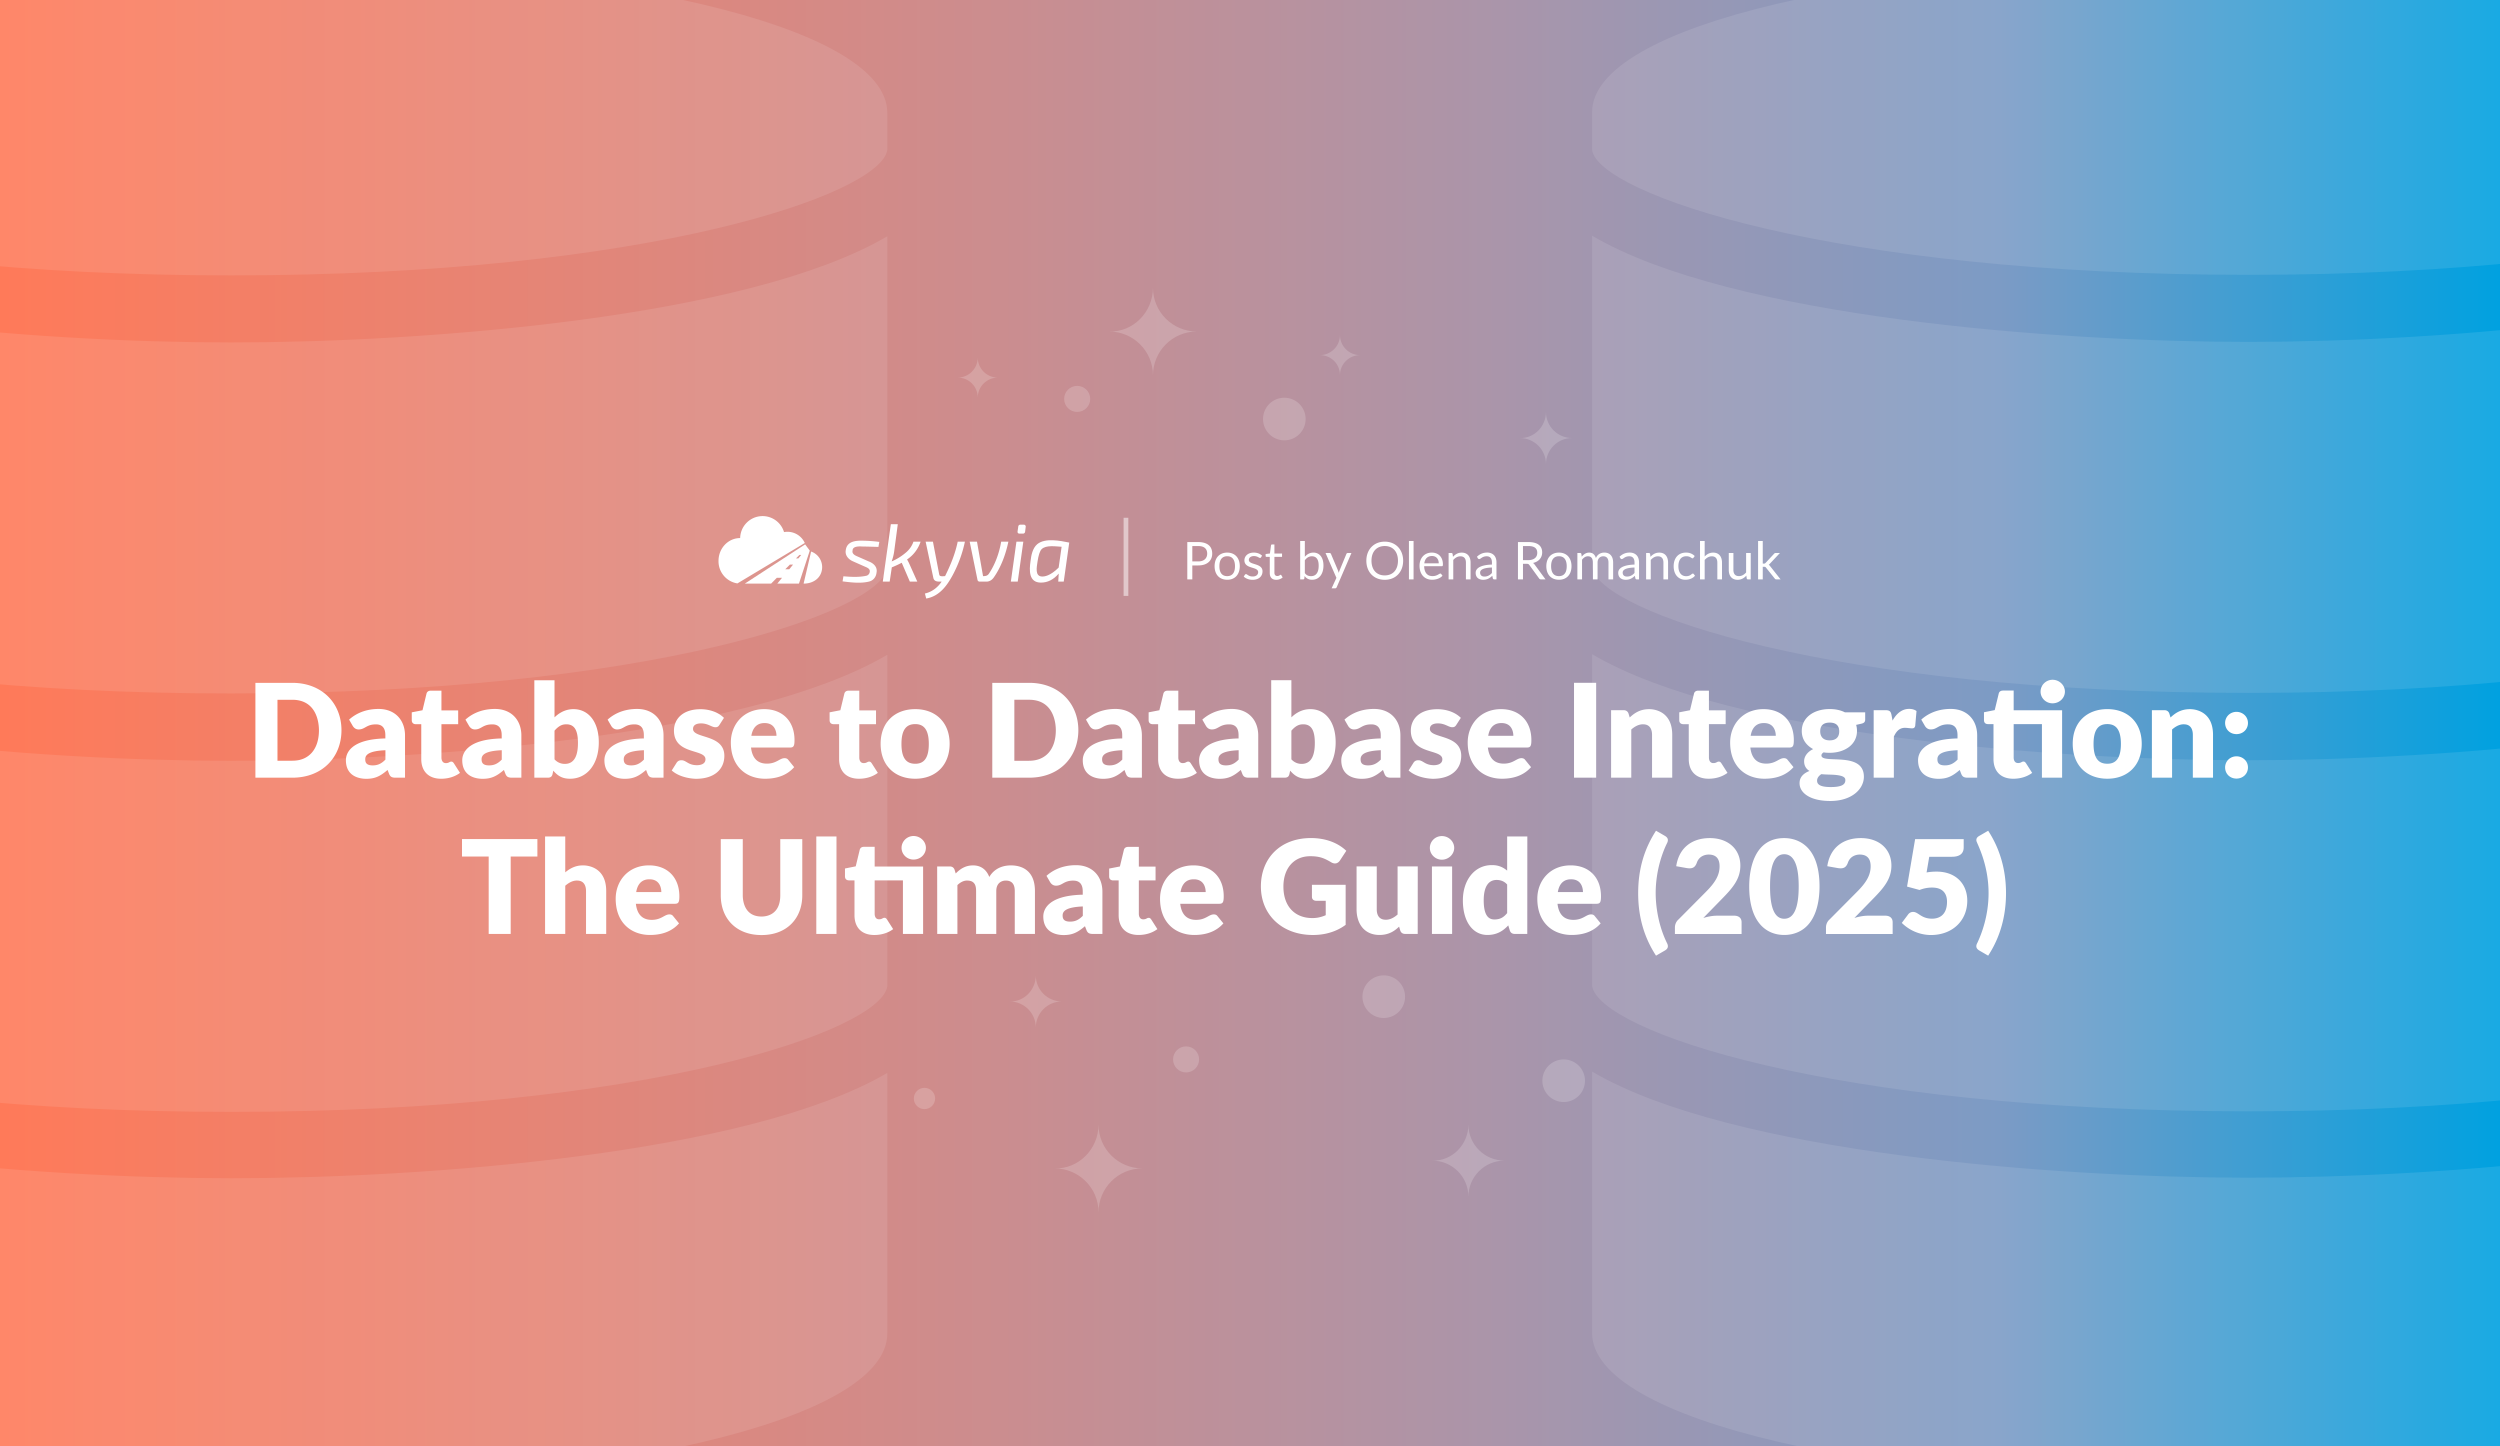 <?xml version="1.0" encoding="UTF-8"?> <svg xmlns="http://www.w3.org/2000/svg" width="2112" height="1222" fill="none"><rect width="100%" height="100%" fill="#333333" stroke="none"/><g clip-path="url(#database-to-database-integration-the-ultimate-guide__a)"><path fill="url(#database-to-database-integration-the-ultimate-guide__b)" d="M0 0h2112v1222H0z"></path><path opacity=".1" d="M-359 905.742c116.956 68.903 391.322 89.645 554.354 89.645 162.974 0 437.399-20.273 554.24-89v220.183c0 72.89-232.812 128.96-554.24 128.96-321.427 0-554.354-56.07-554.354-128.96V905.742Zm1108.594-72.476c-5.391 37.088-200.531 106.049-554.24 106.049-353.65 0-548.847-68.317-554.354-106.049V553.142c116.956 68.903 391.323 89.586 554.354 89.586 162.858 0 437.283-20.566 554.24-89.586v280.124Zm0-353.422c-5.39 36.971-200.588 105.991-554.24 105.991-353.65 0-548.848-69.02-554.354-105.991V199.603c116.956 68.903 391.38 89.703 554.354 89.703 162.859 0 437.283-20.742 554.24-89.703v280.241ZM195.354-33.531c321.486 0 554.298 56.071 554.24 128.841v31.347c-5.392 37.088-200.532 105.991-554.24 105.991-353.649 0-548.846-68.902-554.354-105.405V95.311c0-72.77 232.869-128.842 554.354-128.842ZM1345 905.273c116.96 68.904 391.32 89.645 554.35 89.645 162.98 0 437.4-20.273 554.24-89V1126.1c0 72.89-232.81 128.96-554.24 128.96-321.42 0-554.35-56.07-554.35-128.96V905.273Zm1108.59-72.476c-5.39 37.088-200.53 106.05-554.24 106.05-353.65 0-548.84-68.317-554.35-106.05V552.673c116.96 68.903 391.32 89.586 554.35 89.586 162.86 0 437.29-20.566 554.24-89.586v280.124Zm0-353.422c-5.39 36.971-200.58 105.991-554.24 105.991-353.65 0-548.84-69.02-554.35-105.991V199.134c116.96 68.903 391.38 89.703 554.35 89.703 162.86 0 437.29-20.742 554.24-89.703v280.241ZM1899.35-34c321.49 0 554.3 56.072 554.24 128.842v31.346c-5.39 37.089-200.53 105.992-554.24 105.992-353.65 0-548.84-68.904-554.35-105.407V94.842C1345 22.072 1577.87-34 1899.35-34Z" fill="#fff"></path><path d="M246.897 576.865c24.97 0 41.58 17.105 41.58 40.04 0 22.77-16.17 40.095-41.58 40.095h-31.13v-80.135h31.13Zm-.055 65.835c14.465 0 22.605-10.12 22.605-25.795 0-5.665-1.54-25.74-22.605-25.74h-12.43V642.7h12.43Zm67.982 3.905c3.96 0 7.095-1.155 10.78-4.895v-7.92c-13.75.605-17.05 3.74-17.05 7.59 0 2.475.66 5.225 6.27 5.225Zm2.805-34.65c-8.25 0-9.185 4.29-14.685 4.29-2.42 0-3.96-1.375-4.95-2.97l-3.08-5.335c3.3-2.97 11.22-9.02 24.915-9.02 13.915 0 22.33 9.405 22.33 22.44V657h-7.81c-3.52 0-4.73-.88-5.72-3.41l-1.21-3.135c-6.27 5.39-10.725 7.48-18.04 7.48-4.785 0-17.16-1.43-17.16-15.73 0-5.005 3.025-17.71 33.33-18.37v-2.42c0-2.915-.275-9.46-7.92-9.46Zm70.98 40.975c-2.695 2.035-7.975 4.95-15.95 4.95-11.165 0-16.775-6.875-16.775-16.61v-29.48h-4.84c-.99 0-3.19-.55-3.19-3.355v-6.655l9.075-1.76 3.355-13.915c.44-1.76 1.705-2.64 3.74-2.64h8.91v16.665h14.135v11.66h-14.135v28.325c0 .77.22 4.565 3.74 4.565 2.64 0 3.025-1.265 4.565-1.265.77 0 1.375.22 2.2 1.43l5.17 8.085Zm24.506-6.325c3.96 0 7.095-1.155 10.78-4.895v-7.92c-13.75.605-17.05 3.74-17.05 7.59 0 2.475.66 5.225 6.27 5.225Zm2.805-34.65c-8.25 0-9.185 4.29-14.685 4.29-2.42 0-3.96-1.375-4.95-2.97l-3.08-5.335c3.3-2.97 11.22-9.02 24.915-9.02 13.915 0 22.33 9.405 22.33 22.44V657h-7.81c-3.52 0-4.73-.88-5.72-3.41l-1.21-3.135c-6.27 5.39-10.725 7.48-18.04 7.48-4.785 0-17.16-1.43-17.16-15.73 0-5.005 3.025-17.71 33.33-18.37v-2.42c0-2.915-.275-9.46-7.92-9.46Zm62.544-.055c-2.805 0-5.94.66-10.01 5.39v24.2c1.87 2.035 4.675 3.85 8.69 3.85 8.91 0 11.11-8.525 11.11-17.655 0-11.165-3.245-15.785-9.79-15.785Zm3.135 45.98c-7.095 0-10.725-2.86-14.19-6.82l-.605 2.86c-.44 1.76-1.265 3.08-4.07 3.08h-11.33v-82.335h17.05v31.35c1.76-1.65 7.26-6.93 16.005-6.93 12.65 0 21.395 10.615 21.395 27.995 0 19.03-10.34 30.8-24.255 30.8Zm51.614-11.275c3.96 0 7.095-1.155 10.78-4.895v-7.92c-13.75.605-17.05 3.74-17.05 7.59 0 2.475.66 5.225 6.27 5.225Zm2.805-34.65c-8.25 0-9.185 4.29-14.685 4.29-2.42 0-3.96-1.375-4.95-2.97l-3.08-5.335c3.3-2.97 11.22-9.02 24.915-9.02 13.915 0 22.33 9.405 22.33 22.44V657h-7.81c-3.52 0-4.73-.88-5.72-3.41l-1.21-3.135c-6.27 5.39-10.725 7.48-18.04 7.48-4.785 0-17.16-1.43-17.16-15.73 0-5.005 3.025-17.71 33.33-18.37v-2.42c0-2.915-.275-9.46-7.92-9.46Zm33.339 5.225c0-9.35 6.985-18.04 22.55-18.04 3.19 0 12.87.55 19.69 7.315l-3.85 5.995c-.935 1.485-1.87 1.925-3.355 1.925-3.245 0-6.105-3.245-12.21-3.245-2.145 0-6.71.495-6.71 4.675 0 8.36 26.455 4.235 26.455 22.715 0 11.275-8.305 19.415-23.98 19.415-.11 0-12.705-.055-20.46-7.04l3.96-6.27c1.375-2.365 3.465-2.365 4.29-2.365 4.015 0 5.5 4.18 13.09 4.18 1.76 0 7.15-.385 7.15-5.005 0-9.02-26.62-3.52-26.62-24.255Zm86.604 4.455c0-2.42-.715-10.78-10.01-10.78-2.915 0-9.515.605-11.22 10.78h21.23Zm15.235 3.575c0 5.005-.715 6.325-3.85 6.325h-32.89c.935 7.92 4.62 13.585 13.42 13.585 8.14 0 10.725-4.62 14.96-4.62 1.375 0 2.42.495 3.135 1.485l4.95 6.105c-4.785 5.445-12.375 9.79-24.53 9.79-15.565 0-28.985-10.01-28.985-30.635 0-15.07 10.615-28.16 28.16-28.16 15.51 0 25.63 10.12 25.63 26.125Zm70.401 27.72c-2.695 2.035-7.975 4.95-15.95 4.95-11.165 0-16.775-6.875-16.775-16.61v-29.48h-4.84c-.99 0-3.19-.55-3.19-3.355v-6.655l9.075-1.76 3.355-13.915c.44-1.76 1.705-2.64 3.74-2.64h8.91v16.665h14.135v11.66h-14.135v28.325c0 .77.22 4.565 3.74 4.565 2.64 0 3.025-1.265 4.565-1.265.77 0 1.375.22 2.2 1.43l5.17 8.085Zm2.354-24.585c0-18.315 12.1-29.26 29.26-29.26 17.38 0 29.04 11.385 29.04 29.26 0 18.205-11.825 29.535-29.04 29.535-16.995 0-29.26-10.89-29.26-29.535Zm17.6.11c0 13.2 5.005 16.775 11.66 16.775s11.44-3.85 11.44-16.775c0-12.54-4.565-16.72-11.44-16.72-6.875 0-11.66 3.85-11.66 16.72Zm107.855-51.59c24.97 0 41.58 17.105 41.58 40.04 0 22.77-16.17 40.095-41.58 40.095h-31.13v-80.135h31.13Zm-.055 65.835c14.465 0 22.605-10.12 22.605-25.795 0-5.665-1.54-25.74-22.605-25.74h-12.43V642.7h12.43Zm67.983 3.905c3.96 0 7.095-1.155 10.78-4.895v-7.92c-13.75.605-17.05 3.74-17.05 7.59 0 2.475.66 5.225 6.27 5.225Zm2.805-34.65c-8.25 0-9.185 4.29-14.685 4.29-2.42 0-3.96-1.375-4.95-2.97l-3.08-5.335c3.3-2.97 11.22-9.02 24.915-9.02 13.915 0 22.33 9.405 22.33 22.44V657h-7.81c-3.52 0-4.73-.88-5.72-3.41l-1.21-3.135c-6.27 5.39-10.725 7.48-18.04 7.48-4.785 0-17.16-1.43-17.16-15.73 0-5.005 3.025-17.71 33.33-18.37v-2.42c0-2.915-.275-9.46-7.92-9.46Zm70.981 40.975c-2.7 2.035-7.98 4.95-15.952 4.95-11.165 0-16.775-6.875-16.775-16.61v-29.48h-4.84c-.99 0-3.19-.55-3.19-3.355v-6.655l9.075-1.76 3.355-13.915c.44-1.76 1.705-2.64 3.74-2.64h8.91v16.665h14.137v11.66h-14.137v28.325c0 .77.22 4.565 3.74 4.565 2.637 0 3.027-1.265 4.567-1.265.77 0 1.37.22 2.2 1.43l5.17 8.085Zm24.51-6.325c3.96 0 7.09-1.155 10.78-4.895v-7.92c-13.75.605-17.05 3.74-17.05 7.59 0 2.475.66 5.225 6.27 5.225Zm2.8-34.65c-8.25 0-9.18 4.29-14.68 4.29-2.42 0-3.96-1.375-4.95-2.97l-3.08-5.335c3.3-2.97 11.22-9.02 24.91-9.02 13.92 0 22.33 9.405 22.33 22.44V657h-7.81c-3.52 0-4.73-.88-5.72-3.41l-1.21-3.135c-6.27 5.39-10.72 7.48-18.04 7.48-4.78 0-17.16-1.43-17.16-15.73 0-5.005 3.03-17.71 33.33-18.37v-2.42c0-2.915-.27-9.46-7.92-9.46Zm62.54-.055c-2.8 0-5.94.66-10.01 5.39v24.2c1.87 2.035 4.68 3.85 8.69 3.85 8.91 0 11.11-8.525 11.11-17.655 0-11.165-3.24-15.785-9.79-15.785Zm3.14 45.98c-7.1 0-10.73-2.86-14.19-6.82l-.61 2.86c-.44 1.76-1.26 3.08-4.07 3.08h-11.33v-82.335h17.05v31.35c1.76-1.65 7.26-6.93 16.01-6.93 12.65 0 21.39 10.615 21.39 27.995 0 19.03-10.34 30.8-24.25 30.8Zm51.61-11.275c3.96 0 7.1-1.155 10.78-4.895v-7.92c-13.75.605-17.05 3.74-17.05 7.59 0 2.475.66 5.225 6.27 5.225Zm2.81-34.65c-8.25 0-9.19 4.29-14.69 4.29-2.42 0-3.96-1.375-4.95-2.97l-3.08-5.335c3.3-2.97 11.22-9.02 24.92-9.02 13.91 0 22.33 9.405 22.33 22.44V657h-7.81c-3.52 0-4.73-.88-5.72-3.41l-1.21-3.135c-6.27 5.39-10.73 7.48-18.04 7.48-4.79 0-17.16-1.43-17.16-15.73 0-5.005 3.02-17.71 33.33-18.37v-2.42c0-2.915-.28-9.46-7.92-9.46Zm33.34 5.225c0-9.35 6.98-18.04 22.55-18.04 3.19 0 12.87.55 19.69 7.315l-3.85 5.995c-.94 1.485-1.87 1.925-3.36 1.925-3.24 0-6.1-3.245-12.21-3.245-2.14 0-6.71.495-6.71 4.675 0 8.36 26.46 4.235 26.46 22.715 0 11.275-8.31 19.415-23.98 19.415-.11 0-12.71-.055-20.46-7.04l3.96-6.27c1.37-2.365 3.46-2.365 4.29-2.365 4.01 0 5.5 4.18 13.09 4.18 1.76 0 7.15-.385 7.15-5.005 0-9.02-26.62-3.52-26.62-24.255Zm86.6 4.455c0-2.42-.71-10.78-10.01-10.78-2.91 0-9.51.605-11.22 10.78h21.23Zm15.24 3.575c0 5.005-.72 6.325-3.85 6.325h-32.89c.93 7.92 4.62 13.585 13.42 13.585 8.14 0 10.72-4.62 14.96-4.62 1.37 0 2.42.495 3.13 1.485l4.95 6.105c-4.78 5.445-12.37 9.79-24.53 9.79-15.56 0-28.98-10.01-28.98-30.635 0-15.07 10.61-28.16 28.16-28.16 15.51 0 25.63 10.12 25.63 26.125Zm54.72 31.79h-18.7v-80.135h18.7V657Zm39.68-45.1c-1.37 0-5.06.055-10.01 4.4V657h-17.05v-57.035h10.56c2.09 0 3.52.99 4.18 2.86l.99 3.3c3.52-3.245 8.25-7.04 16.56-7.04 2.97 0 19.36.99 19.36 21.67V657h-17.05v-36.245c0-3.3-.99-8.855-7.54-8.855Zm71.28 41.03c-2.7 2.035-7.98 4.95-15.95 4.95-11.17 0-16.78-6.875-16.78-16.61v-29.48h-4.84c-.99 0-3.19-.55-3.19-3.355v-6.655l9.08-1.76 3.35-13.915c.44-1.76 1.71-2.64 3.74-2.64h8.91v16.665h14.14v11.66h-14.14v28.325c0 .77.22 4.565 3.74 4.565 2.64 0 3.03-1.265 4.57-1.265.77 0 1.37.22 2.2 1.43l5.17 8.085Zm40.8-31.295c0-2.42-.72-10.78-10.01-10.78-2.92 0-9.52.605-11.22 10.78h21.23Zm15.23 3.575c0 5.005-.71 6.325-3.85 6.325h-32.89c.94 7.92 4.62 13.585 13.42 13.585 8.14 0 10.73-4.62 14.96-4.62 1.38 0 2.42.495 3.14 1.485l4.95 6.105c-4.79 5.445-12.38 9.79-24.53 9.79-15.57 0-28.99-10.01-28.99-30.635 0-15.07 10.62-28.16 28.16-28.16 15.51 0 25.63 10.12 25.63 26.125Zm22.29-7.315c0 2.31.77 7.59 8.03 7.59 3.24 0 8.03-1.1 8.03-7.59 0-4.235-2.04-7.425-8.03-7.425-4.62 0-8.03 1.87-8.03 7.425Zm8.91 47.025c9.57 0 12.32-2.31 12.32-5.775 0-1.87-.5-4.455-13.09-4.73-2.42-.055-4.79-.165-7.21-.385-.88.605-3.57 2.475-3.57 5.445 0 2.75 1.7 5.445 11.55 5.445Zm-24.48-47.355c0-11.495 10.34-18.535 23.54-18.535 4.84 0 9.13.88 12.87 2.75h17.16v6.16c0 2.09-1.1 3.025-3.52 3.52l-4.12.935c.55 1.87.71 3.52.71 5.115 0 11.66-10.45 18.48-23.1 18.48-2.09 0-3.68-.11-5.06-.385-1.21.77-1.87 1.65-1.87 2.585 0 7.7 35.86-3.96 35.86 18.04 0 10.12-9.9 20.46-28.38 20.46-17.38 0-25.96-7.04-25.96-14.96 0-1.815.11-7.205 8.36-10.395-4.45-2.75-4.51-6.875-4.51-8.36 0-3.685 2.64-7.755 7.65-10.12-3.91-2.09-9.63-6.655-9.63-15.29Zm87.52-2.695c-2.58 0-6.65.44-9.73 7.48V657h-17.05v-57.035H1593c3.74 0 4.4 1.485 4.95 4.015l.88 4.785c1.26-2.255 5.61-9.9 13.97-9.9 2.53 0 4.62.605 6.27 1.815l-1.1 12.54c-.33 1.265-.88 2.09-2.64 2.09-1.65 0-4.18-.44-5.67-.44Zm33.33 31.735c3.96 0 7.09-1.155 10.78-4.895v-7.92c-13.75.605-17.05 3.74-17.05 7.59 0 2.475.66 5.225 6.27 5.225Zm2.8-34.65c-8.25 0-9.18 4.29-14.68 4.29-2.42 0-3.96-1.375-4.95-2.97l-3.08-5.335c3.3-2.97 11.22-9.02 24.91-9.02 13.92 0 22.33 9.405 22.33 22.44V657h-7.81c-3.52 0-4.73-.88-5.72-3.41l-1.21-3.135c-6.27 5.39-10.72 7.48-18.04 7.48-4.78 0-17.16-1.43-17.16-15.73 0-5.005 3.03-17.71 33.33-18.37v-2.42c0-2.915-.27-9.46-7.92-9.46Zm33.47-.22c-1.04 0-3.19-.495-3.19-3.355v-6.655l9.08-1.815 3.35-13.86c.44-1.76 1.65-2.64 3.74-2.64h8.91v16.665h40.92V657h-17.05v-45.265h-23.87v28.325c0 .825.17 4.565 3.74 4.565 2.59 0 2.97-1.265 4.51-1.265.77 0 1.38.275 2.2 1.485l5.17 8.085c-2.69 2.035-7.97 4.95-15.95 4.95-11.16 0-16.72-6.875-16.72-16.665v-29.48h-4.84Zm54.73-37.455c5.61 0 10.45 4.455 10.45 10.01 0 5.445-4.68 9.9-10.45 9.9-5.56 0-10.12-4.4-10.12-9.9 0-5.61 4.73-10.01 10.12-10.01Zm17.04 54.065c0-18.315 12.1-29.26 29.26-29.26 17.38 0 29.04 11.385 29.04 29.26 0 18.205-11.82 29.535-29.04 29.535-16.99 0-29.26-10.89-29.26-29.535Zm17.6.11c0 13.2 5.01 16.775 11.66 16.775 6.66 0 11.44-3.85 11.44-16.775 0-12.54-4.56-16.72-11.44-16.72-6.87 0-11.66 3.85-11.66 16.72Zm76.35-16.555c-1.38 0-5.06.055-10.01 4.4V657h-17.05v-57.035h10.56c2.09 0 3.52.99 4.18 2.86l.99 3.3c3.52-3.245 8.25-7.04 16.55-7.04 2.97 0 19.36.99 19.36 21.67V657h-17.05v-36.245c0-3.3-.99-8.855-7.53-8.855Zm44.42 45.87c-5.78 0-9.63-4.29-9.63-9.405 0-5.225 4.18-9.405 9.63-9.405 5.17 0 9.68 3.905 9.68 9.405 0 5.39-4.24 9.405-9.68 9.405Zm0-37.565c-5.78 0-9.63-4.29-9.63-9.405 0-5.225 4.18-9.405 9.63-9.405 5.17 0 9.68 3.905 9.68 9.405 0 5.39-4.24 9.405-9.68 9.405Zm-1435.418 103.4h-22.55V789h-18.59v-65.395h-22.55v-14.74h63.69v14.74Zm33.559 20.295c-1.375 0-5.06.055-10.01 4.4V789h-17.05v-82.335h17.05v30.305c6.82-5.83 12.65-5.885 15.235-5.885 2.97 0 19.36.99 19.36 21.67V789h-17.05v-36.245c0-3.3-.99-8.855-7.535-8.855Zm71.149 9.735c0-2.42-.715-10.78-10.01-10.78-2.915 0-9.515.605-11.22 10.78h21.23Zm15.235 3.575c0 5.005-.715 6.325-3.85 6.325h-32.89c.935 7.92 4.62 13.585 13.42 13.585 8.14 0 10.725-4.62 14.96-4.62 1.375 0 2.42.495 3.135 1.485l4.95 6.105c-4.785 5.445-12.375 9.79-24.53 9.79-15.565 0-28.985-10.01-28.985-30.635 0-15.07 10.615-28.16 28.16-28.16 15.51 0 25.63 10.12 25.63 26.125Zm53.571-.88c0 4.4 1.21 17.985 15.895 17.985 3.905 0 15.785-1.32 15.785-17.93V708.92h18.59v47.465c0 19.305-12.815 33.55-34.43 33.55-21.505 0-34.43-14.025-34.43-33.55V708.92h18.59v47.41Zm79.166-49.665V789h-17.05v-82.335h17.05Zm10.369 37.07c-1.045 0-3.19-.495-3.19-3.355v-6.655l9.075-1.815 3.355-13.86c.44-1.76 1.65-2.64 3.74-2.64h8.91v16.665h40.92V789h-17.05v-45.265h-23.87v28.325c0 .825.165 4.565 3.74 4.565 2.585 0 2.97-1.265 4.51-1.265.77 0 1.375.275 2.2 1.485l5.17 8.085c-2.695 2.035-7.975 4.95-15.95 4.95-11.165 0-16.72-6.875-16.72-16.665v-29.48h-4.84Zm54.725-37.455c5.61 0 10.45 4.455 10.45 10.01 0 5.445-4.675 9.9-10.45 9.9-5.555 0-10.12-4.4-10.12-9.9 0-5.61 4.73-10.01 10.12-10.01Zm45.314 37.62c-3.025 0-5.775 1.485-8.25 3.85V789h-17.05l-.055-57.035h10.56c2.145 0 3.52.99 4.18 2.86l.935 3.08c3.85-3.905 8.25-6.82 14.685-6.82 4.675 0 10.56 1.815 13.695 9.79 1.54-2.75 6.49-9.79 18.315-9.79 6.93 0 20.24 2.53 20.24 21.67V789h-17.05v-36.245c0-5.885-2.53-8.855-7.59-8.855-3.355 0-8.03 1.925-8.03 8.855V789h-17.05v-36.245c0-4.29-.935-8.855-7.535-8.855Zm86.91 34.705c3.96 0 7.095-1.155 10.78-4.895v-7.92c-13.75.605-17.05 3.74-17.05 7.59 0 2.475.66 5.225 6.27 5.225Zm2.805-34.65c-8.25 0-9.185 4.29-14.685 4.29-2.42 0-3.96-1.375-4.95-2.97l-3.08-5.335c3.3-2.97 11.22-9.02 24.915-9.02 13.915 0 22.33 9.405 22.33 22.44V789h-7.81c-3.52 0-4.73-.88-5.72-3.41l-1.21-3.135c-6.27 5.39-10.725 7.48-18.04 7.48-4.785 0-17.16-1.43-17.16-15.73 0-5.005 3.025-17.71 33.33-18.37v-2.42c0-2.915-.275-9.46-7.92-9.46Zm70.979 40.975c-2.695 2.035-7.975 4.95-15.95 4.95-11.165 0-16.775-6.875-16.775-16.61v-29.48h-4.84c-.99 0-3.19-.55-3.19-3.355v-6.655l9.075-1.76 3.355-13.915c.44-1.76 1.705-2.64 3.74-2.64h8.91v16.665h14.135v11.66h-14.135v28.325c0 .77.22 4.565 3.74 4.565 2.64 0 3.025-1.265 4.565-1.265.77 0 1.375.22 2.2 1.43l5.17 8.085Zm40.796-31.295c0-2.42-.71-10.78-10.01-10.78-2.91 0-9.512.605-11.217 10.78h21.227Zm15.24 3.575c0 5.005-.72 6.325-3.85 6.325h-32.892c.935 7.92 4.622 13.585 13.422 13.585 8.14 0 10.72-4.62 14.96-4.62 1.37 0 2.42.495 3.13 1.485l4.95 6.105c-4.78 5.445-12.37 9.79-24.53 9.79-15.562 0-28.982-10.01-28.982-30.635 0-15.07 10.615-28.16 28.162-28.16 15.51 0 25.63 10.12 25.63 26.125Zm78.26 3.795c-2.69 0-3.74-1.65-3.74-3.3v-10.23h28.49V781.3c-3.02 2.2-12.04 8.58-27.66 8.58-26.18 0-43.95-17.16-43.95-40.975 0-23.925 16.45-40.92 42.35-40.92 9.85 0 21.23 2.64 29.81 10.78l-5.39 8.195c-.66 1.045-3.19 4.125-7.59 1.375-5.88-3.465-9.79-5.005-17.49-5.005-13.97 0-22.66 10.395-22.66 25.575 0 17.545 10.34 26.675 24.37 26.675 1.81 0 5.77 0 11.38-2.42v-12.155h-7.92Zm58.61 16.005c1.32 0 5.01 0 10.01-4.4v-40.645h17.05l-.05 57.035h-10.56c-2.09 0-3.52-.935-4.18-2.86l-.99-3.3c-3.58 3.52-8.53 7.04-16.56 7.04-12.54 0-19.36-9.185-19.36-21.725v-36.19h17.05v36.19c0 2.695.55 8.855 7.59 8.855Zm56.08-45.045V789h-17.05v-57.035h17.05Zm-8.69-25.63c5.83 0 10.45 4.565 10.45 10.01 0 5.555-4.95 9.955-10.45 9.955-5.33 0-10.12-4.345-10.12-9.955 0-5.5 4.51-10.01 10.12-10.01Zm44.4 70.455c5.28 0 8.09-2.145 10.78-5.39v-24.145c-.88-.935-3.46-3.85-8.91-3.85-6.32 0-10.89 4.84-10.89 17.27 0 12.98 4.24 16.115 9.02 16.115Zm-2.2-45.925c2.64 0 7.7.165 12.98 4.675v-28.875h17.05l-.05 82.335h-10.56c-2.09 0-3.52-.935-4.18-2.86l-1.32-4.345c-4.84 5.225-10.23 8.085-17.66 8.085-11.77 0-20.68-10.56-20.68-29.205 0-17.16 9.9-29.81 24.42-29.81Zm77.02 22.77c0-2.42-.71-10.78-10.01-10.78-2.91 0-9.51.605-11.22 10.78h21.23Zm15.24 3.575c0 5.005-.72 6.325-3.85 6.325h-32.89c.93 7.92 4.62 13.585 13.42 13.585 8.14 0 10.72-4.62 14.96-4.62 1.37 0 2.42.495 3.13 1.485l4.95 6.105c-4.78 5.445-12.37 9.79-24.53 9.79-15.56 0-28.98-10.01-28.98-30.635 0-15.07 10.61-28.16 28.16-28.16 15.51 0 25.63 10.12 25.63 26.125Zm46.48 50.16c-8.86-13.64-15.07-30.525-15.07-52.745 0-20.46 5.17-37.51 15.07-52.8l7.59 4.4c1.92 1.155 3.46 2.915 1.59 6.38-2.8 5.665-9.46 21.505-9.46 41.965 0 6.655.88 24.365 9.46 41.965 2.09 3.85-.16 5.555-1.59 6.435l-7.59 4.4Zm39.95-31.845c2.37-.715 6.93-1.925 11.5-1.925h14.96c.88 0 5.88.275 5.88 5.555v9.9h-56.32v-5.5c0-1.43.39-4.4 2.97-6.71l23.1-23.265c7.81-7.81 11.66-14.025 11.66-21.725 0-5.17-1.92-9.9-9.24-9.9-1.37 0-7.75.33-10.01 6.985-1.48 3.96-3.68 5.17-8.36 4.455l-9.02-1.595c2.26-15.235 12.93-23.76 28.38-23.76 15.46 0 25.8 9.295 25.8 23.265 0 11.33-6.49 18.865-15.62 28.16l-15.68 16.06Zm68.38-67.485c8.03 0 29.81 3.41 29.81 40.865 0 11.605-2.42 31.46-17.99 38.5-3.63 1.65-7.59 2.475-11.82 2.475-15.95 0-29.59-11.605-29.59-40.975 0-11.275 2.58-40.865 29.59-40.865Zm0 68.145c7.92 0 12.21-8.69 12.21-27.28 0-10.34-1.21-27.225-12.21-27.225-9.57 0-11.99 12.815-11.99 27.225 0 13.915 2.2 27.28 11.99 27.28Zm59.24-.66c2.36-.715 6.93-1.925 11.49-1.925h14.96c.88 0 5.89.275 5.89 5.555v9.9h-56.32v-5.5c0-1.43.38-4.4 2.97-6.71l23.1-23.265c7.81-7.81 11.66-14.025 11.66-21.725 0-5.17-1.93-9.9-9.24-9.9-1.38 0-7.76.33-10.01 6.985-1.49 3.96-3.69 5.17-8.36 4.455l-9.02-1.595c2.25-15.235 12.92-23.76 28.38-23.76 15.45 0 25.79 9.295 25.79 23.265 0 11.33-6.49 18.865-15.62 28.16l-15.67 16.06Zm92.35-59.565c0 3.795-1.87 7.865-9.95 7.865h-19.14l-2.26 13.255c2.75-.495 5.45-.715 8.42-.715 16.83 0 25.96 10.89 25.96 24.585 0 16.885-12.6 28.985-30.69 28.985-4.95 0-15.4-1.21-24.64-10.23l5.28-7.04c.71-.99 2.09-2.255 4.29-2.255 4.51 0 6.71 5.72 16.06 5.72 4.34 0 12.59-1.705 12.59-14.355 0-4.62-1.7-11.935-12.65-11.935-3.57 0-7.09.66-10.56 2.035l-10.56-2.86 6.82-40.095h41.03v7.04Zm20.69-14.135c4.68 7.315 15.07 24.75 15.07 52.8 0 27.83-10.17 45.1-15.07 52.745l-7.59-4.4c-1.92-1.21-3.46-2.97-1.54-6.435 3.69-7.865 9.46-22.99 9.46-41.965 0-25.19-10.12-42.405-10.28-44.275-.22-1.705.49-2.97 2.36-4.07l7.59-4.4ZM641.67 436.174c-9.236 1.258-16.181 9.059-16.377 18.384-10.1 0-18.289 8.615-18.289 19.242-.186 9.454 6.63 17.594 15.965 19.068l56.923-34.139a16.08 16.08 0 0 0-17.54-9.215c-2.67-8.937-11.446-14.597-20.682-13.34Zm136.045 21.428a28.984 28.984 0 0 1-11.428 15.041 37.988 37.988 0 0 1 2.007 3.882l6.652 14.833h-6.304l-6.858-15.942a87.368 87.368 0 0 1-8.382 3.881l-1.801 12.062h-5.819l6.789-48.521h5.888l-3.117 23.428a41.187 41.187 0 0 1-2.078 8.042 47.664 47.664 0 0 0 11.845-7.348 20.693 20.693 0 0 0 6.581-9.358h6.025Zm-56.759 16.773c-3.991-1.606-7.278-5.069-6.442-9.635.967-7.312 7.943-8.097 14.132-7.971 4.75.065 9.491.412 14.2 1.04l-.762 4.228c-5.68-.183-10.113-.299-13.3-.347-2.638-.125-8.568-.496-8.52 3.466-.69 2.642 2.033 4.097 4.087 4.921l9.421 4.16c4.137 1.497 7.74 4.817 6.719 9.565-.375 3.722-2.829 6.796-6.546 7.555-7.126 1.693-14.942.691-22.132-.208l.692-4.297c6.372.534 13.255.958 19.535-.486a3.77 3.77 0 0 0 2.701-3.118c.55-2.461-1.722-3.59-3.602-4.367-3.409-1.466-6.788-3.007-10.183-4.506Zm94.202-16.773h-6.096c-2.101 10.287-6.039 19.765-10.667 29.113-1.373 0-4.627.683-4.92-1.318l-5.334-27.795h-6.165l6.513 30.637c.798 3.443 4.227 3.119 6.996 3.119-3.341 4.988-8.223 8.738-14.131 10.05l1.108 4.229c10.983-1.852 17.472-10.657 22.444-19.894a105.82 105.82 0 0 0 10.252-28.141Zm36.727 0c-2.214 10.544-6.093 21.342-12.331 30.221-1.552 2.245-3.868 3.672-6.65 3.535h-5.195a1.81 1.81 0 0 1-1.94-1.595l-6.581-32.161h6.166l5.126 29.112c2.027 0 3.662-.201 4.918-2.01 5.375-7.968 8.803-17.681 10.391-27.102h6.096Zm2.084 33.756h5.818l4.711-33.756h-5.819l-4.71 33.756Zm10.875-48.105a1.59 1.59 0 0 1 1.663 1.941l-.485 3.95a1.797 1.797 0 0 1-1.94 1.664h-2.701c-1.294 0-1.871-.647-1.732-1.941l.554-3.881a1.74 1.74 0 0 1 1.869-1.733h2.772Z" fill="#fff"></path><path fill-rule="evenodd" clip-rule="evenodd" d="M894.007 491.358h4.641l4.642-32.995c-7.553-1.49-20.223-4.219-27.016 1.352-3.997 3.435-5.11 9.404-5.681 14.383-1.132 7.768-1.552 18.091 8.797 18.091 5.681.002 10.691-2.54 15.032-7.624l-.415 6.793Zm.346-11.854 2.494-17.605c-4.808-.2-13.14-1.687-16.868 2.044-1.501 1.502-2.667 5.049-3.498 10.64-.585 4.293-2.486 12.478 4.087 12.477 4.018 0 8.613-2.518 13.785-7.556Z" fill="#fff"></path><path d="M678.878 493.047c7.355 0 14.423-3.93 15.545-12.041a13.938 13.938 0 0 0-9.187-15.064l-6.358 27.105Z" fill="#fff"></path><path fill-rule="evenodd" clip-rule="evenodd" d="M660.654 488.128h-4.385l-4.842 4.918h-22.222l50.979-33.166 3.921 5.306-9.149 27.86h-18.3l3.998-4.918Zm2.736-7.208 3.877-3.936 2.7.001-3.202 3.935h-3.375Zm9.09-9.207h2.022l2.376-2.921h-1.521l-2.877 2.921Z" fill="#fff"></path><path opacity=".5" fill="#fff" d="M949.211 437.414h4v66h-4z"></path><path d="M1019.83 467.711c0-2.75-1.21-6.402-7.5-6.402h-5.06v12.98h5.06c4.75 0 7.5-2.596 7.5-6.578Zm4.25 0c0 5.698-3.98 9.966-11.75 9.966h-5.06v11.792h-4.24v-31.526h9.3c4.29 0 11.75 1.232 11.75 9.768Zm12.68 22.066c-6.51 0-10.67-4.334-10.67-11.462 0-2.86.77-8.404 6.23-10.67 1.32-.528 2.79-.814 4.44-.814 6.32 0 10.61 4.312 10.61 11.484 0 2.86-.75 8.426-6.21 10.67-1.32.528-2.77.792-4.4.792Zm-6.62-11.44c0 3.718 1.1 8.382 6.62 8.382 2.84 0 6.56-1.342 6.56-8.382 0-3.652-1.08-8.426-6.56-8.426-2.88 0-6.62 1.364-6.62 8.426Zm21.14-5.016c0-3.344 2.77-6.49 7.94-6.49 2.09 0 4.77.528 6.97 2.596l-.88 1.43a.88.88 0 0 1-.81.506c-.93 0-2.14-1.584-5.19-1.584-2.6 0-4.29 1.386-4.29 3.234 0 4.554 11.55 2.42 11.55 9.658 0 4.202-3.15 7.172-8.43 7.172-1.74 0-4.86-.396-7.44-2.706l.93-1.496c.33-.55.75-.594 1.03-.594 1.12 0 2.03 1.98 5.68 1.98 2.92 0 4.55-1.606 4.55-3.674 0-4.95-11.61-2.354-11.61-10.032Zm32.32 14.476c-.55.528-2.42 2.024-5.39 2.024-.97 0-5.5-.022-5.5-5.72v-13.64h-2.68c-.2 0-.84-.044-.84-.858v-1.562l3.65-.462.9-6.886c.05-.176.22-.748.91-.748h1.98v7.678h6.44v2.838h-6.44v13.376c0 .858.26 2.772 2.46 2.772 1.65 0 2.31-1.056 2.82-1.056.19 0 .37.132.55.374l1.14 1.87Zm24.69-17.842c-1.32 0-3.58.22-5.96 3.366v10.78c.68.946 2.11 2.64 5.19 2.64 3.04 0 6.49-1.606 6.49-8.844 0-2.156-.19-7.942-5.72-7.942Zm.18 19.822c-1.52 0-4.16-.198-6.36-3.168l-.2 2.024c-.11.572-.44.836-.99.836h-2.53v-32.406h3.94v13.332c.75-.858 3.08-3.564 7.26-3.564 5.26 0 8.47 4.18 8.47 10.912 0 1.43-.04 8.47-5.59 11.176-1.18.572-2.53.858-4 .858Zm33.22-22.594-12.43 28.864c-.42.924-.95.968-1.41.968h-2.91l4.07-8.844-9.19-20.988h3.39c.22 0 .92.066 1.21.814l5.96 14.036c.22.616.42 1.276.59 1.936.2-.682.42-1.342.66-1.958l5.79-14.014c.15-.418.57-.814 1.16-.814h3.11Zm28.14-9.592c9.32 0 15.55 6.732 15.55 16.126 0 9.416-6.18 16.104-15.55 16.104-9.4 0-15.54-6.732-15.54-16.104s6.19-16.126 15.54-16.126Zm0 28.512c6.86 0 11.17-4.686 11.17-12.386 0-7.832-4.46-12.43-11.17-12.43-6.49 0-11.2 4.378-11.2 12.43 0 3.146.81 9.174 6.58 11.55 1.38.572 2.92.836 4.62.836Zm24.35-29.04v32.406h-3.91v-32.406h3.91Zm21.27 18.832c0-3.564-2.07-6.182-5.7-6.182-2.24 0-5.79.88-6.49 6.182h12.19Zm-5.24 10.802c3.94 0 5.55-2.156 6.56-2.156.31 0 .57.132.75.374l1.1 1.43c-2.03 2.464-5.77 3.432-8.76 3.432-5.92 0-10.63-3.96-10.63-11.902 0-6.16 3.88-11.044 10.41-11.044 5.17 0 9.33 3.454 9.33 9.966 0 1.21-.22 1.54-.95 1.54h-14.89c.09 3.212 1.16 8.36 7.08 8.36Zm23.53-16.72c-2.44 0-4.44 1.298-6.02 3.08v16.412h-3.94v-22.286h2.35c.55 0 .9.286 1.04.814l.3 2.42c2.95-3.3 5.88-3.564 7.42-3.564 5.21 0 7.46 3.784 7.46 8.448v14.19h-3.94v-14.19c0-2.442-.82-5.324-4.67-5.324Zm20.34 17.094c1.62 0 3.8-.352 6.31-3.014v-4.62c-8.65.286-9.99 2.552-9.99 4.312 0 1.034.38 3.322 3.68 3.322Zm1.91-17.116c-3.96 0-4.95 2.354-6.38 2.354-.53 0-.9-.286-1.17-.726l-.7-1.254c2.88-2.772 5.87-3.52 8.71-3.52 1.59 0 7.77.506 7.77 8.404v14.256h-1.74c-.88 0-1.17-.286-1.36-.924l-.44-2.112c-2.16 2.002-4.23 3.388-7.77 3.388-1.17 0-6.27-.308-6.27-5.918 0-5.918 9.35-6.842 13.75-6.952v-1.738c0-2.508-.84-5.258-4.4-5.258Zm42.68-2.97c0-4.202-3.1-5.676-7.39-5.676h-4.67v11.902h4.49c1.76 0 7.57-.44 7.57-6.226Zm4.16-.308c0 4.312-2.71 7.788-7.77 8.932.53.308 1.01.77 1.41 1.342l9.19 12.518h-3.78c-.79 0-1.36-.286-1.72-.902l-8.18-11.264c-.59-.814-1.12-.99-2.13-.99h-3.24v13.156h-4.24v-31.526h8.91c2.37 0 11.55.11 11.55 8.734Zm14.17 23.1c-6.51 0-10.67-4.334-10.67-11.462 0-2.86.77-8.404 6.23-10.67 1.32-.528 2.79-.814 4.44-.814 6.32 0 10.61 4.312 10.61 11.484 0 2.86-.75 8.426-6.21 10.67-1.32.528-2.77.792-4.4.792Zm-6.62-11.44c0 3.718 1.1 8.382 6.62 8.382 2.84 0 6.56-1.342 6.56-8.382 0-3.652-1.08-8.426-6.56-8.426-2.88 0-6.62 1.364-6.62 8.426Zm31.06-8.382c-1.89 0-3.52 1.078-4.93 2.904v16.61h-3.94v-22.286h2.36c.55 0 .9.286 1.03.814l.29 2.288c.7-.858 2.79-3.454 6.33-3.454 1.98 0 4.54.836 5.66 4.642 1.27-3.212 4.13-4.642 7.1-4.642 4.76 0 7.44 3.146 7.44 8.448v14.19h-3.94v-14.19c0-1.21-.11-5.324-4.44-5.324-2.33 0-4.78 1.584-4.78 5.324v14.19h-3.93v-14.19c0-1.804-.33-5.324-4.25-5.324Zm33.08 17.116c1.63 0 3.8-.352 6.31-3.014v-4.62c-8.64.286-9.99 2.552-9.99 4.312 0 1.034.38 3.322 3.68 3.322Zm1.91-17.116c-3.96 0-4.95 2.354-6.38 2.354-.53 0-.9-.286-1.16-.726l-.71-1.254c2.88-2.772 5.88-3.52 8.71-3.52 1.59 0 7.77.506 7.77 8.404v14.256h-1.74c-.88 0-1.16-.286-1.36-.924l-.44-2.112c-2.16 2.002-4.23 3.388-7.77 3.388-1.16 0-6.27-.308-6.27-5.918 0-5.918 9.35-6.842 13.75-6.952v-1.738c0-2.508-.83-5.258-4.4-5.258Zm24.16.022c-2.44 0-4.44 1.298-6.03 3.08v16.412h-3.93v-22.286h2.35c.55 0 .9.286 1.03.814l.31 2.42c2.95-3.3 5.88-3.564 7.42-3.564 5.21 0 7.45 3.784 7.45 8.448v14.19h-3.93v-14.19c0-2.442-.82-5.324-4.67-5.324Zm13.32 8.338c0-6.402 3.52-11.484 10.47-11.484 1.3 0 4.51.11 7.32 2.904l-1.03 1.408c-.33.462-.55.528-.84.528-.94 0-1.89-1.76-5.21-1.76-4.66 0-6.71 3.564-6.71 8.426 0 5.412 2.57 8.426 6.51 8.426 3.9 0 4.56-2.2 5.68-2.2.33 0 .57.11.75.374l1.1 1.43c-1.65 2.046-4.51 3.41-8.23 3.41-5.41 0-9.81-3.982-9.81-11.462Zm32.23-8.338c-2.44 0-4.45 1.298-6.03 3.08v16.412h-3.94v-32.406h3.94v13.09c.79-.836 3.12-3.3 7.17-3.3 5.22 0 7.46 3.784 7.46 8.448v14.19h-3.94v-14.19c0-2.442-.81-5.324-4.66-5.324Zm22.93 16.72c1.91 0 4-.77 6.05-3.102v-16.412h3.91l-.02 22.286h-2.33c-.55 0-.9-.264-1.06-.814l-.3-2.398c-.77.88-3.22 3.564-7.4 3.564-4.66 0-7.45-3.08-7.45-8.426v-14.212h3.91v14.212c0 2.574.9 5.302 4.69 5.302Zm20.11-29.634v19.074h1.01c.66 0 .97-.176 1.37-.616l7.04-7.546c.57-.704 1.05-.792 1.54-.792h3.54l-8.21 8.734c-.39.506-.81.902-1.27 1.188.35.22.81.594 1.34 1.364l8.71 11h-3.5c-.92 0-1.27-.374-1.49-.77l-7.33-9.13c-.44-.594-.75-.748-1.63-.748h-1.12v10.648h-3.94v-32.406h3.94Z" fill="#fff"></path><path opacity=".18" fill-rule="evenodd" clip-rule="evenodd" d="M1132 317c0-9.546 7.75-17 17-17-9.54 0-17-7.755-17-17 0 9.544-7.75 17-17 17 9.54 0 17 7.454 17 17Zm-305.999 19c0-9.546 7.753-17 16.999-17-9.543 0-16.999-7.755-16.999-17 0 9.544-7.755 17-17.001 17 9.545 0 17.001 7.454 17.001 17Zm480.029 12c0 12.38 10.05 22.05 22.03 22.05-12.37 0-22.03 10.061-22.03 22.054 0-12.381-10.05-22.054-22.03-22.054 11.98.388 22.03-9.67 22.03-22.05Zm-332-105c0 20.81 16.894 37.064 37.03 37.064-20.788 0-37.03 16.911-37.03 37.069 0-20.81-16.894-37.069-37.03-37.069 20.136.652 37.03-16.254 37.03-37.064Z" fill="#fff"></path><path opacity=".18" d="M1085 336c-9.94 0-18 8.064-18 17.999 0 9.942 8.06 18 18 18s18-8.058 18-18c0-9.935-8.06-17.999-18-17.999Zm-175 11.996c6.074 0 11-4.924 11-10.998 0-6.075-4.926-10.998-11-10.998s-11 4.923-11 10.998c0 6.074 4.926 10.998 11 10.998Z" fill="#fff"></path><path opacity=".18" fill-rule="evenodd" clip-rule="evenodd" d="M875.03 824c0 12.38 10.05 22.05 22.03 22.05-12.367 0-22.03 10.061-22.03 22.054 0-12.381-10.05-22.054-22.03-22.054 11.98.388 22.03-9.67 22.03-22.05Zm365.47 126c0 17.123 13.91 30.498 30.5 30.498-17.12 0-30.5 13.915-30.5 30.502 0-17.123-13.91-30.502-30.5-30.502 16.59.536 30.5-13.375 30.5-30.498Zm-312.47 0c0 20.81 16.894 37.064 37.03 37.064-20.788 0-37.03 16.906-37.03 37.066 0-20.81-16.894-37.066-37.03-37.066 20.136.652 37.03-16.254 37.03-37.064Z" fill="#fff"></path><path opacity=".18" d="M1169 824c-9.94 0-18 8.064-18 17.999 0 9.942 8.06 18 18 18s18-8.058 18-18c0-9.935-8.06-17.999-18-17.999Zm152 71c-9.94 0-18 8.064-18 17.999 0 9.942 8.06 18 18 18s18-8.058 18-18c0-9.935-8.06-17.999-18-17.999Zm-540 41.996c4.969 0 9-4.028 9-8.998S785.969 919 781 919s-9 4.028-9 8.998 4.031 8.998 9 8.998Zm221-31c6.07 0 11-4.924 11-10.998 0-6.075-4.93-10.998-11-10.998-6.074 0-11 4.923-11 10.998 0 6.074 4.926 10.998 11 10.998Z" fill="#fff"></path></g><defs><linearGradient id="database-to-database-integration-the-ultimate-guide__b" x1="0" y1="1222" x2="2112" y2="1222" gradientUnits="userSpaceOnUse"><stop stop-color="#FF7A59"></stop><stop offset=".2" stop-color="#E78474"></stop><stop offset=".4" stop-color="#CB8D8F"></stop><stop offset=".6" stop-color="#AA95AA"></stop><stop offset=".8" stop-color="#7C9BC5"></stop><stop offset="1" stop-color="#00A1E0"></stop></linearGradient><clipPath id="database-to-database-integration-the-ultimate-guide__a"><path fill="#fff" d="M0 0h2112v1222H0z"></path></clipPath></defs></svg> 